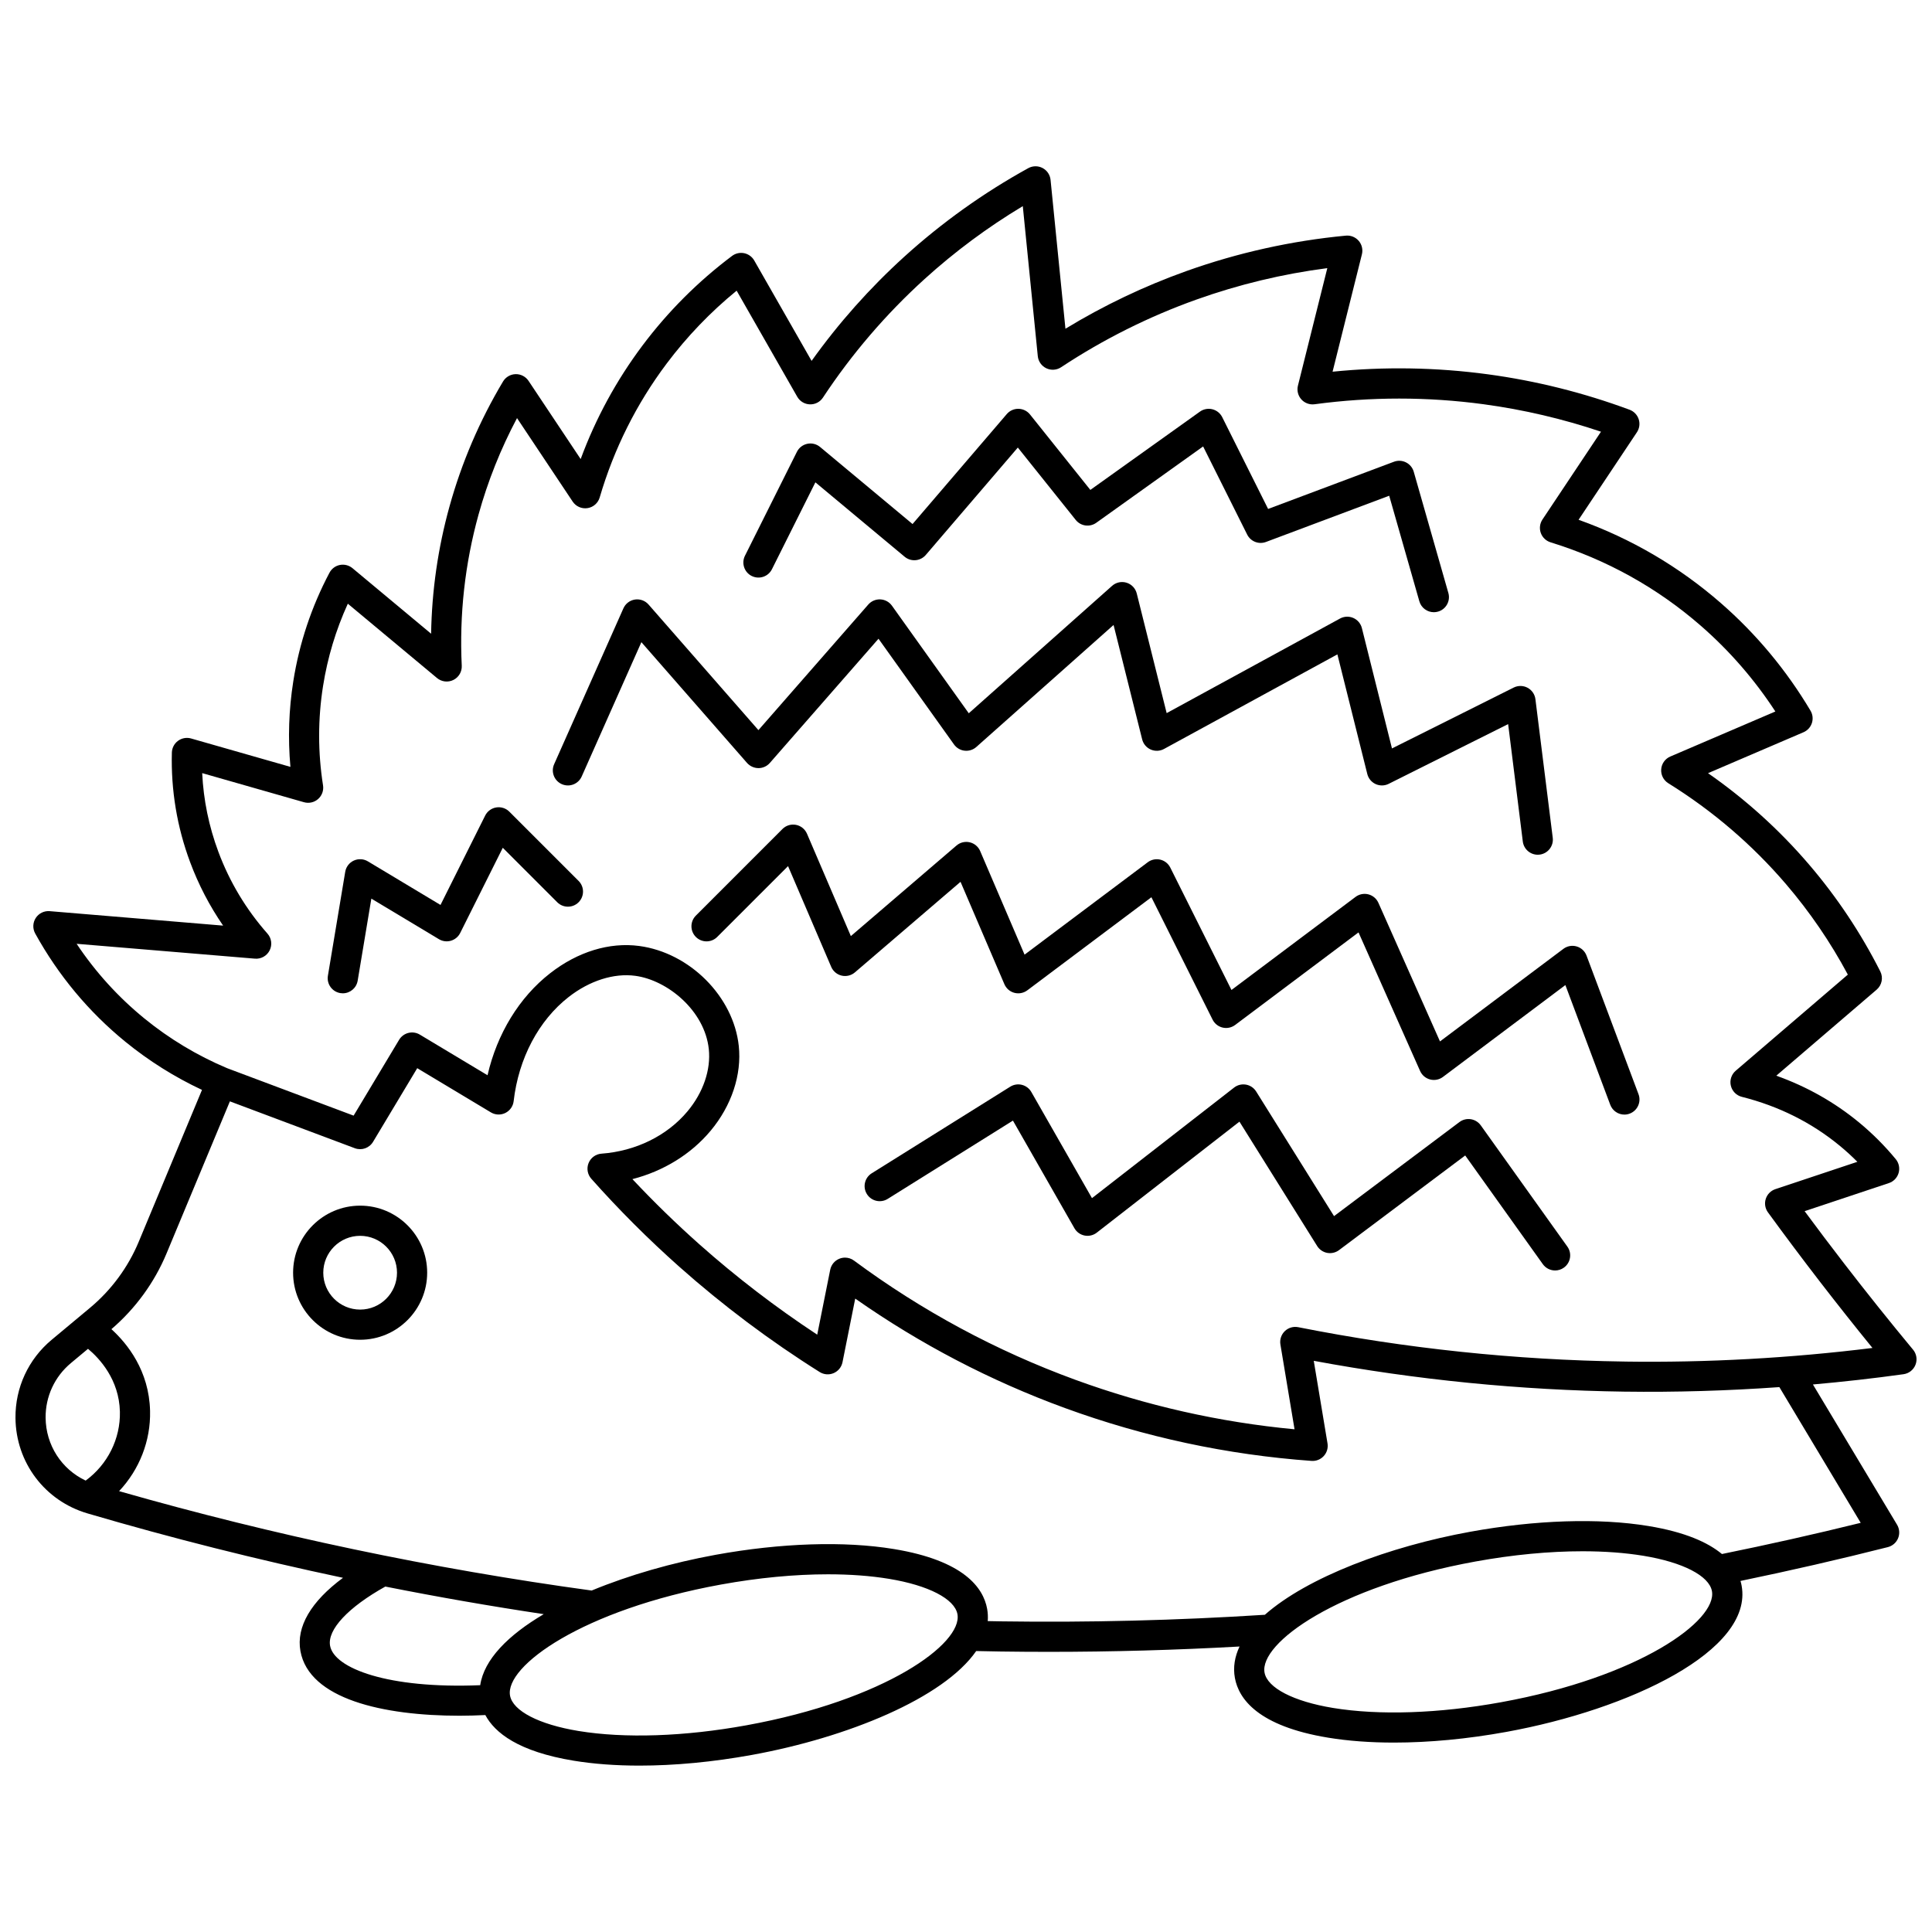 <?xml version="1.0" encoding="UTF-8"?>
<!-- Uploaded to: ICON Repo, www.iconrepo.com, Generator: ICON Repo Mixer Tools -->
<svg width="800px" height="800px" version="1.1" viewBox="144 144 512 512" xmlns="http://www.w3.org/2000/svg">
 <defs>
  <clipPath id="a">
   <path d="m148.09 188h503.81v424h-503.81z"/>
  </clipPath>
 </defs>
 <g clip-path="url(#a)">
  <path d="m650.98 501.68c-6.199-7.477-12.348-15.164-18.27-22.844-3.516-4.559-7.023-9.203-10.465-13.863l22.332-7.445c1.25-0.418 2.215-1.422 2.578-2.691 0.363-1.266 0.078-2.633-0.758-3.648-2.926-3.547-6.199-6.82-9.719-9.723-6.508-5.367-13.867-9.52-21.941-12.395l26.594-22.797c1.398-1.199 1.797-3.195 0.965-4.84-5.144-10.176-11.5-19.711-18.891-28.34-7.852-9.172-16.832-17.285-26.758-24.195l25.297-10.844c1.059-0.453 1.871-1.344 2.227-2.438s0.223-2.293-0.367-3.281c-6.398-10.754-14.391-20.348-23.758-28.512-11.109-9.684-23.77-17.098-37.703-22.078l15.457-23.188c0.68-1.02 0.855-2.289 0.477-3.453-0.379-1.164-1.266-2.09-2.41-2.516-12.137-4.504-24.777-7.668-37.57-9.395-13.625-1.84-27.441-2.07-41.148-0.688l7.773-31.105c0.312-1.258 0-2.594-0.848-3.578s-2.125-1.5-3.41-1.375c-14.418 1.367-28.641 4.527-42.273 9.395-11.16 3.988-21.91 9.113-32.035 15.277l-3.945-39.453c-0.133-1.336-0.93-2.516-2.121-3.141-1.188-0.625-2.613-0.609-3.789 0.039-11.828 6.519-22.891 14.422-32.883 23.492-9.129 8.289-17.363 17.543-24.535 27.582l-15.199-26.605c-0.57-0.996-1.539-1.699-2.664-1.934-1.121-0.23-2.293 0.031-3.211 0.719-9.02 6.773-17.008 14.766-23.746 23.75-6.898 9.203-12.391 19.293-16.379 30.086l-13.812-20.723c-0.762-1.141-2.059-1.812-3.426-1.781-1.371 0.035-2.629 0.77-3.332 1.945-6.199 10.367-10.973 21.512-14.191 33.117-3.051 11.004-4.684 22.316-4.871 33.73l-20.84-17.371c-0.926-0.77-2.148-1.082-3.332-0.852-1.184 0.234-2.195 0.988-2.762 2.055-4.777 9.027-8.004 18.715-9.594 28.789-1.188 7.512-1.438 15.109-0.758 22.664l-26.32-7.523c-1.188-0.34-2.469-0.109-3.465 0.621s-1.598 1.883-1.633 3.117c-0.262 9.953 1.367 19.727 4.84 29.043 2.227 5.977 5.152 11.602 8.742 16.812l-45.969-3.832c-1.461-0.121-2.887 0.574-3.688 1.812-0.801 1.238-0.855 2.816-0.145 4.106 6.133 11.109 14.18 20.77 23.922 28.711 6.203 5.055 13.012 9.332 20.281 12.738l-16.773 40.266c-2.809 6.746-7.262 12.781-12.871 17.461l-10.207 8.512c-6.16 5.133-9.648 12.676-9.578 20.695 0.105 11.812 7.777 21.984 19.094 25.305 22.277 6.543 44.898 12.238 67.703 17.066-8.477 6.269-12.449 12.992-11.281 19.426 2.309 12.691 21.867 17.125 42.184 17.125 2.269 0 4.547-0.074 6.816-0.18 2.508 4.707 8.789 9.691 23.398 12.094 5.297 0.871 11.18 1.305 17.449 1.305 9.309 0 19.465-0.953 29.816-2.836 25.281-4.602 50.762-15.031 59.422-27.527 2.16 0.047 4.32 0.094 6.492 0.125 4.238 0.059 8.484 0.09 12.738 0.09 16.836 0 33.766-0.477 50.559-1.414-1.273 2.707-1.75 5.496-1.234 8.328 1.008 5.531 6.109 12.77 24.703 15.828 5.297 0.871 11.18 1.305 17.449 1.305 9.309 0 19.465-0.953 29.816-2.836 32.551-5.926 65.457-21.516 62.324-38.738-0.074-0.41-0.176-0.832-0.301-1.262 13.051-2.703 26.156-5.699 39.047-8.965 1.227-0.312 2.231-1.184 2.715-2.352 0.48-1.168 0.383-2.496-0.27-3.582l-22.297-37.168c8.035-0.715 16.047-1.609 24.008-2.719 1.438-0.199 2.652-1.164 3.176-2.516 0.527-1.348 0.277-2.875-0.648-3.992zm-484.28 34.691c-6.387-3.012-10.547-9.387-10.613-16.66-0.051-5.609 2.394-10.891 6.703-14.48l4.535-3.781c3.078 2.574 8.246 8.148 8.449 16.648 0.172 7.195-3.269 14.023-9.074 18.273zm104.56 54.223c-24.453 1.004-38.695-4.465-39.785-10.445-0.777-4.262 4.812-10.219 14.641-15.695 13.949 2.769 27.957 5.211 41.98 7.316-9.41 5.547-15.816 11.996-16.836 18.824zm70.582 10.621c-16.445 2.992-32.262 3.527-44.539 1.512-10.449-1.719-17.395-5.309-18.137-9.367-1.418-7.785 19.16-22.754 55.891-29.438 9.898-1.801 19.566-2.715 28.375-2.715 5.824 0 11.277 0.398 16.164 1.203 10.449 1.719 17.395 5.309 18.137 9.367 1.414 7.789-19.16 22.754-55.891 29.438zm199.95-6.106c-16.445 2.992-32.266 3.527-44.539 1.512-10.449-1.719-17.395-5.309-18.137-9.367-1.418-7.785 19.16-22.754 55.891-29.438 9.898-1.801 19.566-2.715 28.375-2.715 5.824 0 11.277 0.398 16.164 1.203 10.449 1.719 17.395 5.309 18.137 9.367 1.414 7.789-19.16 22.754-55.891 29.438zm95.316-47.543c-12.176 3.008-24.516 5.773-36.777 8.266-3.684-3.059-9.723-5.816-19.484-7.422-13.156-2.168-29.941-1.621-47.27 1.531-21.441 3.902-43.031 12-54.379 21.992-23.18 1.484-46.684 2.078-69.895 1.742-1.188-0.016-2.359-0.047-3.539-0.066 0.082-1.082 0.035-2.172-0.164-3.269-1.008-5.531-6.109-12.77-24.707-15.828-13.156-2.168-29.941-1.621-47.27 1.531-11.422 2.078-22.883 5.352-32.824 9.465-42.176-5.769-84.27-14.621-125.24-26.34 5.363-5.684 8.402-13.316 8.211-21.27-0.258-10.652-6.016-17.812-10.242-21.656 6.344-5.434 11.395-12.348 14.605-20.059l16.793-40.312 33.105 12.418c1.805 0.68 3.84-0.031 4.832-1.688l11.711-19.523 19.52 11.715c1.164 0.699 2.606 0.758 3.824 0.156 1.219-0.602 2.051-1.777 2.207-3.129 1.305-11.344 6.629-21.41 14.598-27.621 5.531-4.312 11.953-6.356 17.617-5.598 8.539 1.137 18.414 9.207 19.5 19.41 0.582 5.492-1.473 11.508-5.641 16.5-5.398 6.465-13.707 10.555-22.801 11.223-1.516 0.109-2.84 1.074-3.414 2.484s-0.293 3.023 0.715 4.16c7.269 8.184 15.105 16.016 23.281 23.285 11.574 10.289 24.105 19.691 37.246 27.941 1.113 0.699 2.5 0.809 3.707 0.285 1.207-0.52 2.082-1.598 2.34-2.891l3.371-16.859c17.188 12.055 35.863 21.805 55.59 29.012 21.02 7.684 43.004 12.395 65.34 14.004 1.223 0.09 2.418-0.391 3.242-1.297 0.824-0.906 1.191-2.141 0.988-3.352l-3.644-21.875c27.102 5.039 54.746 7.785 82.258 8.168 13.676 0.188 27.426-0.227 41.133-1.199zm-62.586-42.742c-28.945-0.402-58.043-3.465-86.48-9.105-1.289-0.254-2.617 0.137-3.562 1.051-0.941 0.914-1.375 2.231-1.16 3.527l3.746 22.477c-19.848-1.867-39.363-6.273-58.094-13.117-20.969-7.664-40.703-18.293-58.656-31.59-0.699-0.52-1.535-0.785-2.379-0.785-0.484 0-0.973 0.09-1.438 0.27-1.277 0.492-2.215 1.602-2.484 2.945l-3.441 17.203c-10.988-7.231-21.492-15.285-31.289-23.996-6.125-5.445-12.055-11.223-17.688-17.223 8.207-2.109 15.52-6.586 20.73-12.824 5.551-6.648 8.27-14.84 7.457-22.473-1.391-13.07-12.984-24.711-26.395-26.492-7.891-1.047-16.27 1.516-23.586 7.219-8.199 6.387-14.07 16.031-16.602 27.039l-17.945-10.77c-0.91-0.543-2-0.707-3.027-0.449-1.027 0.258-1.914 0.914-2.461 1.824l-12.055 20.098-33.52-12.574c-7.918-3.336-15.285-7.762-21.902-13.156-6.969-5.684-12.996-12.324-17.984-19.809l47.25 3.938c1.629 0.137 3.172-0.73 3.906-2.191 0.73-1.461 0.504-3.219-0.578-4.441-5.66-6.406-10.039-13.703-13.02-21.703-2.504-6.723-3.941-13.707-4.281-20.832l26.973 7.711c1.316 0.375 2.727 0.055 3.75-0.852s1.512-2.269 1.301-3.617c-1.375-8.73-1.375-17.578 0-26.297 1.195-7.566 3.398-14.891 6.57-21.844l23.637 19.699c1.219 1.016 2.922 1.215 4.344 0.508 1.422-0.707 2.289-2.188 2.211-3.773-0.656-13.559 0.84-27.031 4.449-40.055 2.457-8.863 5.879-17.438 10.199-25.566l14.746 22.125c0.863 1.293 2.394 1.969 3.93 1.734 1.535-0.234 2.797-1.336 3.234-2.828 3.773-12.871 9.734-24.801 17.723-35.449 5.379-7.172 11.609-13.664 18.57-19.352l16.062 28.117c0.688 1.207 1.957 1.969 3.344 2.012 1.406 0.043 2.699-0.633 3.465-1.793 7.617-11.539 16.664-22.094 26.887-31.375 8.023-7.285 16.773-13.781 26.074-19.363l3.973 39.754c0.141 1.395 0.996 2.613 2.262 3.215s2.754 0.496 3.922-0.277c11.18-7.394 23.242-13.426 35.855-17.93 11.223-4.008 22.867-6.805 34.688-8.332l-7.785 31.141c-0.32 1.285 0.016 2.648 0.898 3.637 0.883 0.988 2.199 1.473 3.512 1.297 14.898-2.008 29.98-2.008 44.824 0 10.539 1.426 20.973 3.867 31.078 7.273l-15.512 23.27c-0.699 1.051-0.863 2.367-0.441 3.559 0.422 1.188 1.383 2.109 2.586 2.481 14.859 4.59 28.27 12.043 39.859 22.148 7.586 6.613 14.203 14.23 19.719 22.688l-27.844 11.938c-1.371 0.586-2.301 1.887-2.41 3.375-0.113 1.488 0.613 2.91 1.879 3.699 11.754 7.301 22.25 16.297 31.199 26.746 6.297 7.356 11.801 15.406 16.383 23.973l-29.719 25.477c-1.133 0.973-1.633 2.496-1.289 3.953 0.344 1.453 1.465 2.598 2.914 2.961 9.766 2.457 18.504 6.824 25.969 12.98 1.613 1.328 3.168 2.746 4.648 4.238l-21.73 7.246c-1.211 0.402-2.156 1.359-2.543 2.574-0.391 1.215-0.176 2.543 0.578 3.574 4.508 6.188 9.164 12.395 13.832 18.449 4.519 5.856 9.164 11.715 13.863 17.488-21.742 2.695-43.816 3.922-65.699 3.606z"/>
 </g>
 <path d="m239.44 463.51c-9.797 0-17.766 7.973-17.766 17.77s7.969 17.77 17.766 17.77 17.766-7.973 17.766-17.77c0.004-9.797-7.969-17.77-17.766-17.77zm0 27.543c-5.387 0-9.77-4.383-9.77-9.773s4.383-9.773 9.77-9.773 9.77 4.383 9.77 9.773-4.383 9.773-9.77 9.773z"/>
 <path d="m345 347.56c1.152 0 2.25-0.496 3.012-1.367l28.801-32.922 20.012 28.023c0.66 0.922 1.68 1.523 2.809 1.648s2.258-0.23 3.102-0.984l36.371-32.336 7.578 30.32c0.301 1.203 1.141 2.195 2.273 2.691 1.133 0.496 2.434 0.441 3.519-0.152l45.945-25.066 7.926 31.707c0.293 1.176 1.105 2.156 2.207 2.664 1.102 0.504 2.375 0.484 3.457-0.059l31.66-15.836 3.887 31.117c0.254 2.023 1.977 3.504 3.961 3.504 0.164 0 0.332-0.012 0.5-0.031 2.191-0.273 3.746-2.273 3.473-4.465l-4.59-36.723c-0.16-1.289-0.938-2.418-2.082-3.031-1.145-0.613-2.516-0.629-3.676-0.051l-32.258 16.133-7.973-31.887c-0.301-1.203-1.141-2.195-2.273-2.691-1.133-0.496-2.434-0.441-3.519 0.152l-45.945 25.066-7.926-31.707c-0.34-1.359-1.363-2.438-2.699-2.852-1.336-0.414-2.793-0.098-3.836 0.832l-37.98 33.77-20.363-28.512c-0.711-0.996-1.836-1.609-3.059-1.668-1.227-0.059-2.402 0.441-3.207 1.359l-29.117 33.285-29.117-33.285c-0.898-1.027-2.258-1.523-3.609-1.32-1.348 0.203-2.5 1.082-3.055 2.332l-18.359 41.312c-0.898 2.019 0.012 4.383 2.031 5.277 2.019 0.898 4.383-0.012 5.277-2.031l15.816-35.594 28.004 32.012c0.773 0.863 1.871 1.363 3.023 1.363z"/>
 <path d="m564.45 397.25c-0.441-1.18-1.414-2.082-2.621-2.434-1.207-0.355-2.512-0.117-3.519 0.641l-32.699 24.531-16.32-36.727c-0.496-1.113-1.469-1.938-2.648-2.246-1.18-0.305-2.434-0.059-3.406 0.672l-32.883 24.668-16.215-32.438c-0.531-1.062-1.504-1.832-2.656-2.102-1.156-0.273-2.367-0.02-3.316 0.691l-32.645 24.488-11.766-27.457c-0.5-1.168-1.531-2.031-2.769-2.32-1.242-0.289-2.543 0.031-3.508 0.859l-27.992 24-11.625-27.129c-0.523-1.219-1.617-2.102-2.918-2.352-1.305-0.25-2.644 0.16-3.582 1.098l-22.949 22.953c-1.562 1.562-1.562 4.094 0 5.656s4.094 1.562 5.656 0l18.773-18.773 11.441 26.703c0.5 1.168 1.531 2.031 2.769 2.32 1.238 0.285 2.543-0.031 3.508-0.859l27.992-24 11.625 27.129c0.484 1.129 1.457 1.973 2.644 2.289 1.184 0.312 2.449 0.07 3.434-0.664l32.883-24.668 16.215 32.438c0.531 1.062 1.504 1.832 2.656 2.102 1.152 0.273 2.367 0.02 3.316-0.691l32.699-24.531 16.32 36.727c0.496 1.113 1.469 1.938 2.648 2.246 1.18 0.309 2.434 0.059 3.406-0.672l32.445-24.344 11.895 31.727c0.602 1.605 2.125 2.598 3.746 2.598 0.469 0 0.941-0.082 1.402-0.258 2.066-0.773 3.117-3.078 2.34-5.148z"/>
 <path d="m536.42 442.23c-0.625-0.875-1.578-1.461-2.641-1.629-1.066-0.164-2.148 0.105-3.012 0.754l-33.234 24.93-20.641-33.031c-0.602-0.961-1.578-1.621-2.691-1.816-1.117-0.195-2.262 0.086-3.152 0.781l-37.664 29.301-16.07-28.129c-0.539-0.945-1.441-1.629-2.496-1.895-1.055-0.266-2.172-0.09-3.094 0.488l-36.715 22.953c-1.875 1.172-2.441 3.637-1.27 5.512 1.172 1.871 3.637 2.441 5.512 1.27l33.188-20.746 16.293 28.52c0.574 1.008 1.559 1.715 2.695 1.938 1.137 0.223 2.316-0.055 3.231-0.766l37.809-29.414 20.598 32.965c0.594 0.949 1.559 1.605 2.656 1.812 1.098 0.203 2.238-0.062 3.133-0.73l33.441-25.086 20.566 28.801c0.781 1.094 2.012 1.676 3.258 1.676 0.805 0 1.617-0.242 2.32-0.746 1.797-1.281 2.215-3.781 0.93-5.578z"/>
 <path d="m343.21 296.64c1.977 0.988 4.379 0.188 5.363-1.789l11.512-23.027 23.656 19.719c1.68 1.402 4.172 1.191 5.598-0.469l24.395-28.469 15.344 19.184c1.328 1.66 3.719 1.988 5.445 0.754l28.316-20.23 11.676 23.355c0.914 1.832 3.066 2.676 4.981 1.957l32.656-12.25 7.988 27.965c0.5 1.758 2.102 2.902 3.844 2.902 0.363 0 0.734-0.051 1.102-0.156 2.125-0.605 3.352-2.82 2.746-4.941l-9.176-32.133c-0.309-1.074-1.047-1.969-2.047-2.473-0.996-0.504-2.156-0.566-3.203-0.172l-33.344 12.508-12.16-24.324c-0.523-1.047-1.477-1.812-2.613-2.094-1.133-0.281-2.336-0.055-3.289 0.625l-29.047 20.75-15.988-19.992c-0.742-0.93-1.863-1.48-3.055-1.5-1.215-0.02-2.328 0.492-3.106 1.395l-24.969 29.141-24.508-20.426c-0.938-0.781-2.184-1.094-3.379-0.84-1.195 0.25-2.211 1.031-2.758 2.125l-13.766 27.539c-0.988 1.977-0.188 4.379 1.785 5.367z"/>
 <path d="m278.98 359.1c-0.906-0.91-2.199-1.324-3.469-1.121-1.27 0.207-2.359 1.008-2.938 2.16l-11.836 23.68-19.246-11.551c-1.133-0.68-2.531-0.754-3.734-0.203-1.203 0.555-2.051 1.668-2.269 2.973l-4.59 27.543c-0.363 2.18 1.109 4.238 3.289 4.602 0.223 0.035 0.441 0.055 0.66 0.055 1.918 0 3.613-1.387 3.941-3.344l3.625-21.75 17.91 10.75c0.953 0.574 2.106 0.723 3.176 0.41s1.961-1.055 2.457-2.051l11.289-22.582 14.434 14.438c1.562 1.562 4.094 1.562 5.656 0s1.562-4.094 0-5.656z"/>
</svg>